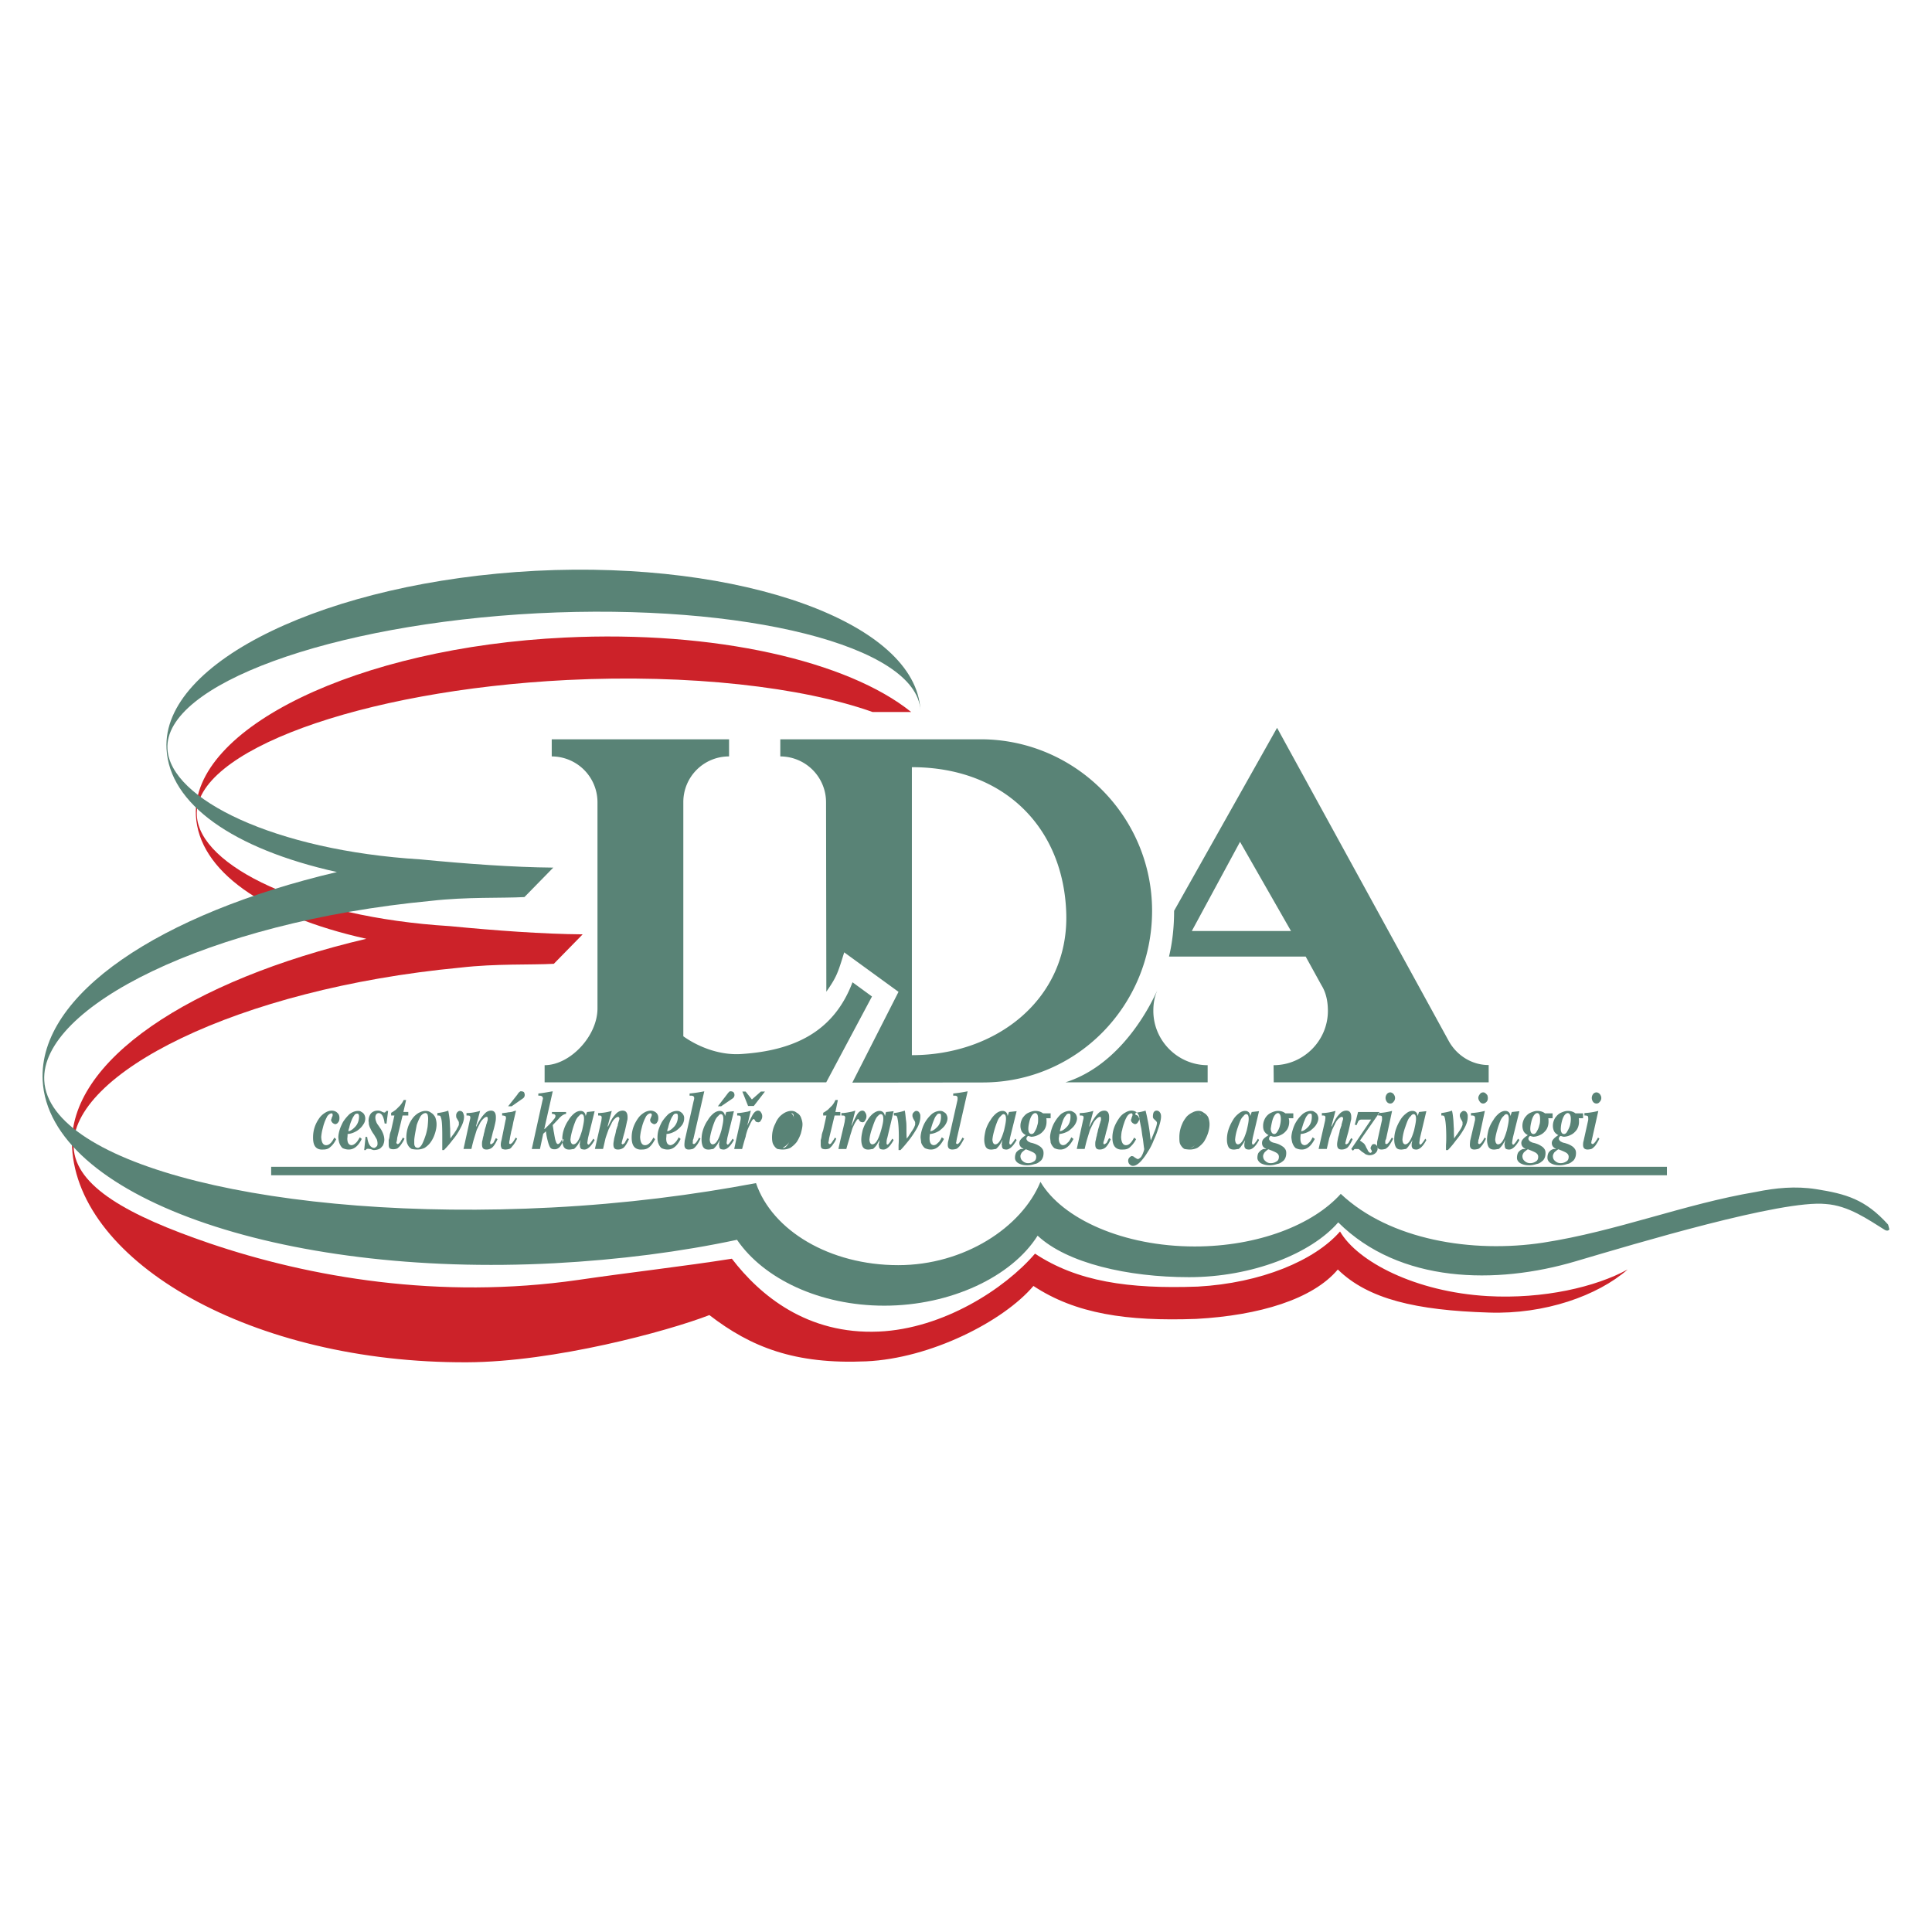 <svg xmlns="http://www.w3.org/2000/svg" width="2500" height="2500" viewBox="0 0 192.756 192.756"><path fill-rule="evenodd" clip-rule="evenodd" fill="#fff" d="M0 0h192.756v192.756H0V0z"/><path fill="none" stroke="#598376" stroke-width=".844" stroke-miterlimit="2.613" d="M27.053 116.834h139.258"/><path d="M31.831 111.595c.163-.244.38-.435.597-.57.217-.136.435-.217.679-.217.108 0 .244.027.353.081.136.055.217.163.298.244.082.136.109.244.109.407s-.027.326-.109.407c-.081.136-.163.19-.326.217-.135-.054-.244-.108-.271-.162a.504.504 0 0 1-.136-.271c.027-.055.054-.108.081-.244.082-.136.082-.19.082-.245 0-.108-.027-.162-.109-.162-.135 0-.298.108-.434.298-.108.218-.217.435-.298.679-.082.218-.136.489-.19.679a4.752 4.752 0 0 0-.109.706c.027.543.19.814.489.814s.57-.244.814-.761l.19.163c-.163.326-.353.598-.597.788-.19.189-.434.244-.706.244h-.217c-.543-.055-.788-.435-.788-1.195 0-.651.163-1.276.598-1.9zm2.388.352a4.17 4.17 0 0 1 .678-.814c.271-.189.543-.298.842-.298.108 0 .244.026.326.108a.601.601 0 0 1 .271.244.884.884 0 0 1 .108.38c0 .218-.054.435-.217.651-.136.218-.326.407-.598.598-.271.162-.57.299-.95.325 0 .082 0 .244-.027.435 0 .435.136.651.407.679.136 0 .298-.082.434-.218.136-.108.245-.298.407-.569l.19.163c-.353.732-.787 1.059-1.303 1.059-.217 0-.407-.055-.597-.136-.163-.136-.271-.326-.353-.57a3.47 3.47 0 0 1-.082-.489c0-.244.055-.516.136-.787.084-.271.219-.544.328-.761zm1.52-.814c-.027-.026-.082-.026-.109-.026-.136 0-.217.054-.298.189-.082.108-.19.299-.271.516a3.468 3.468 0 0 0-.217.706c-.081.189-.081.326-.081.353.271-.054.516-.271.732-.516.217-.271.326-.597.326-.95 0-.136-.028-.217-.082-.272zm1.574 2.063a2.866 2.866 0 0 1-.353-.598 1.574 1.574 0 0 1-.163-.461c0-.082 0-.163-.027-.271 0-.326.081-.57.244-.787a.898.898 0 0 1 .651-.271c.108 0 .19 0 .244.027a.937.937 0 0 1 .245.108c.081.027.135.055.19.055.081 0 .136-.055.189-.163h.19l-.163 1.275-.189-.027c-.082-.651-.272-1.004-.57-1.031-.136 0-.217.055-.271.136s-.082.189-.082.299c0 .162.027.271.082.407.027.108.108.244.19.353s.163.244.244.353c.245.38.38.761.38 1.113 0 .19-.055.38-.136.569-.109.137-.245.299-.38.354a1.57 1.57 0 0 1-.516.108c-.082 0-.217-.054-.353-.108-.136 0-.217-.027-.244-.027-.136.027-.19.027-.217.136h-.163l.136-1.33.163.027c.082.679.326 1.059.679 1.086.082 0 .163-.055.245-.136.081-.055.108-.163.108-.299s-.027-.299-.082-.435c-.081-.137-.162-.272-.271-.462zm1.711-.434l.325-1.466h-.325v-.271c.163-.081.298-.189.461-.299l.435-.434c.136-.163.271-.354.353-.543h.244l-.271 1.194h.489v.353h-.57l-.543 2.253c0 .19-.054.354-.081.462.027.054.054.108.081.108 0 0 0 .027.055.027.081 0 .163-.082.271-.218.081-.163.189-.298.244-.435l.163.109c-.081.217-.217.407-.326.569a1.791 1.791 0 0 1-.38.407c-.136.055-.271.082-.407.082s-.271-.027-.353-.082c-.082-.081-.109-.217-.109-.38v-.461c.054-.136.082-.299.109-.543.053-.215.108-.35.135-.432zm2.551-.516c-.109.598-.217 1.086-.245 1.493v.244c0 .136 0 .271.055.353.027.082.108.163.19.163.054 0 .082.027.082.027.19 0 .353-.163.488-.435a6.29 6.29 0 0 0 .299-.76c.108-.299.163-.598.217-.896.027-.272.054-.57.054-.842 0-.163-.027-.299-.054-.38-.027-.082-.082-.136-.19-.163-.19 0-.379.136-.516.325a5.341 5.341 0 0 0-.38.871zm-.733-.136c.136-.271.271-.488.461-.706.163-.163.353-.325.543-.406.217-.109.407-.163.624-.163.19 0 .38.054.543.189.163.082.298.244.407.435.082.217.136.461.136.705 0 .299-.055.598-.163.924a3.063 3.063 0 0 1-.407.841c-.163.244-.38.435-.625.598a1.798 1.798 0 0 1-.733.163c-.217 0-.38-.027-.543-.055a.905.905 0 0 1-.407-.435c-.108-.189-.136-.461-.136-.732.001-.407.083-.896.3-1.358zm3.203-.407c-.027-.163-.082-.271-.109-.353-.027-.027-.108-.055-.217-.055h-.081v-.244c.435-.054.814-.136 1.086-.244.054.299.108.624.136.896.027.299.027.598.054.896 0 .299 0 .625.027 1.005.027-.082.108-.163.19-.299.108-.136.189-.244.271-.38.082-.108.163-.244.217-.38.082-.108.136-.244.163-.326v-.163c0-.081 0-.108-.027-.162a1.549 1.549 0 0 0-.108-.19c-.027-.055-.082-.136-.109-.189-.027-.082-.027-.163-.027-.245 0-.136.054-.217.108-.298.082-.082.163-.136.244-.136.245 0 .353.136.407.406.027.055.027.109.027.19 0 .299-.108.679-.353 1.113a6.013 6.013 0 0 1-.814 1.221 8.61 8.61 0 0 1-.842.978h-.163v-.488-.842c.002-.869-.025-1.439-.08-1.711zm3.475.706c.163-.354.298-.598.434-.787.136-.218.298-.407.461-.57s.38-.244.57-.244c.326 0 .488.217.488.651 0 .136 0 .244-.027.407-.054.271-.136.651-.271 1.086-.109.461-.19.787-.272 1.004v.081c0 .055 0 .082.027.109 0 0 .027 0 .055.026a.95.95 0 0 0 .244-.162c.054-.108.136-.271.244-.462l.163.108c-.163.38-.353.679-.543.842a.88.88 0 0 1-.543.19c-.299 0-.461-.109-.461-.517 0-.136 0-.271.054-.434.027-.163.055-.299.108-.462 0-.136.082-.299.109-.516.054-.217.108-.353.136-.461 0-.055.027-.109.082-.271.027-.136.082-.244.082-.299v-.108c0-.082 0-.163-.082-.19-.136 0-.244.082-.38.217a1.617 1.617 0 0 0-.38.57c-.054.082-.136.271-.244.488-.082.245-.163.517-.271.869-.108.353-.19.705-.271 1.059h-.787l.625-2.85c.027-.109.054-.19.054-.271 0-.109-.027-.163-.082-.19-.082-.027-.163-.027-.299-.027v-.244c.435 0 .896-.081 1.357-.217l-.407 1.52.027.055zm2.579-1.113v-.244c.082 0 .19 0 .271-.027.109 0 .244-.026.353-.054.136 0 .272-.027.408-.055.108-.055.244-.081.353-.108-.082.325-.163.706-.271 1.14a9.926 9.926 0 0 1-.217.978c-.027.217-.109.461-.136.76-.055.19-.055.326-.055.353v.055s.027.027.055.027c.027 0 .027.027.027.027a.496.496 0 0 0 .271-.19c.082-.108.19-.271.298-.462l.136.109c-.163.325-.299.569-.461.732-.109.163-.245.299-.353.299a1.609 1.609 0 0 1-.353.055c-.136 0-.271-.055-.326-.055a.686.686 0 0 1-.136-.435c0-.189.054-.38.082-.488l.407-2.009c.027-.027.027-.081.027-.163 0-.108-.027-.189-.082-.189a.69.69 0 0 0-.298-.056zm.95-.923h-.353l.923-1.167a.892.892 0 0 1 .299-.326h.081a.45.45 0 0 1 .271.082.546.546 0 0 1 .082.298.427.427 0 0 1-.217.354l-1.086.759zm2.008 4.262l1.059-4.805c.027-.108.055-.217.055-.244a.306.306 0 0 0-.082-.189c-.054-.055-.163-.082-.244-.082h-.136v-.217c.57-.055 1.059-.163 1.438-.218l-.841 3.746.027.027c.407-.407.733-.706.896-.95.136-.136.19-.271.19-.353 0-.136-.108-.218-.353-.218v-.189h1.412v.189c-.244.027-.516.218-.76.516l-.57.598c0 .108.054.299.082.57.054.244.082.461.108.597.027.136.054.299.109.435.054.189.108.271.217.299.136-.027.298-.19.434-.543l.136.108c-.136.325-.271.624-.434.76a.628.628 0 0 1-.489.19c-.163 0-.299-.027-.408-.163-.108-.163-.189-.407-.271-.733a6.187 6.187 0 0 1-.163-.896l-.271.245-.326 1.52h-.815zm3.665-2.877c.136-.244.326-.462.543-.651.189-.163.434-.271.651-.271.298 0 .488.189.516.516l.136-.407.76-.082-.651 2.633a8.415 8.415 0 0 0-.081.543c0 .027.027.055.027.082a.334.334 0 0 0 .054.081c.081 0 .136-.054.217-.163a3.39 3.39 0 0 0 .298-.434l.136.136c-.38.679-.732.95-1.031.95a.954.954 0 0 1-.299-.055c-.108-.081-.136-.217-.136-.326 0-.027 0-.054-.027-.054 0-.082.027-.19.027-.271.027-.136.055-.244.082-.271l-.027.027c-.109.189-.19.353-.299.516-.109.136-.217.271-.353.38-.136 0-.299.055-.462.055-.244 0-.407-.055-.543-.244-.108-.19-.163-.462-.163-.733 0-.299.027-.597.136-.95.109-.356.271-.709.489-1.007zm1.303-.598c-.082 0-.163.055-.271.19-.108.081-.217.244-.299.407a8.175 8.175 0 0 0-.244.651c-.163.516-.271.95-.298 1.303.027.299.108.435.271.461.353 0 .625-.461.896-1.411.108-.488.19-.842.19-1.14-.001-.298-.082-.461-.245-.461zm2.633 1.249c.163-.354.299-.598.407-.787.136-.218.299-.407.461-.57.19-.163.38-.244.597-.244.326 0 .489.217.489.651 0 .136 0 .244-.054.407-.055.271-.136.651-.244 1.086-.136.461-.217.787-.272 1.004v.027c0 .027-.027.054-.027.054 0 .055.027.082.054.109l.054.026c.109-.054.19-.108.217-.162.054-.108.135-.271.271-.462l.136.108c-.163.38-.353.679-.516.842a.954.954 0 0 1-.57.19c-.299 0-.462-.109-.462-.517 0-.136.027-.271.054-.434a2.76 2.76 0 0 1 .109-.462c.027-.136.082-.299.108-.516.082-.217.108-.353.163-.461 0-.055 0-.109.054-.271.027-.136.082-.244.082-.299.027-.055.027-.082.027-.108 0-.082-.027-.163-.109-.19-.135 0-.244.082-.38.217-.136.137-.244.299-.353.57-.055.082-.136.271-.244.488-.082.245-.19.517-.299.869l-.244 1.059h-.814l.651-2.85c0-.109.027-.19.027-.271 0-.109-.027-.163-.082-.19s-.136-.027-.271-.027v-.244a5.02 5.02 0 0 0 1.357-.217l-.407 1.52.03.055zm2.986-.814c.163-.244.38-.435.597-.57a1.33 1.33 0 0 1 .679-.217.84.84 0 0 1 .353.081.688.688 0 0 1 .298.244c.082.136.109.244.109.407s-.027.326-.109.407c-.054.136-.163.19-.298.217a.72.72 0 0 1-.299-.162.364.364 0 0 1-.108-.271c0-.055.027-.108.082-.244.054-.136.081-.19.081-.245 0-.108-.054-.162-.136-.162-.136 0-.298.108-.434.298-.108.218-.217.435-.298.679-.082.218-.136.489-.19.679a4.893 4.893 0 0 0-.108.706c.027.543.19.814.489.814s.57-.244.841-.761l.163.163c-.163.326-.353.598-.57.788-.217.189-.461.244-.732.244h-.218c-.543-.055-.814-.435-.814-1.195-.002-.651.187-1.276.622-1.9zm2.389.352a4.17 4.17 0 0 1 .678-.814c.272-.189.543-.298.842-.298.108 0 .244.026.353.108.082.055.19.136.245.244a.617.617 0 0 1 .108.38c0 .218-.054.435-.19.651a2.64 2.64 0 0 1-.625.598c-.271.162-.57.299-.95.325 0 .082 0 .244-.027.435 0 .435.136.651.407.679.135 0 .298-.082.434-.218.136-.108.271-.298.407-.569l.19.163c-.353.732-.787 1.059-1.303 1.059-.217 0-.407-.055-.597-.136-.163-.136-.271-.326-.353-.57a1.856 1.856 0 0 1-.054-.489c0-.244.027-.516.108-.787a4.96 4.96 0 0 1 .327-.761zm1.547-.814c-.054-.026-.081-.026-.136-.026-.136 0-.217.054-.299.189a2.248 2.248 0 0 0-.271.516 3.532 3.532 0 0 0-.217.706c-.082.189-.082.326-.082.353.272-.054.516-.271.733-.516.217-.271.326-.597.326-.95a.59.59 0 0 0-.054-.272zm1.628-1.303a.959.959 0 0 0 .054-.271c0-.054-.027-.136-.054-.162-.055-.055-.136-.082-.245-.082H68.8v-.217c.57-.055 1.059-.136 1.466-.218l-1.086 4.751c-.027.054-.054.108-.054.189 0 .108 0 .19-.027.217 0 0 .027.027.027.055 0 0 0 .027.054.027l.027.027c.136 0 .326-.218.543-.652l.136.109c-.136.299-.271.543-.435.732-.108.136-.244.271-.353.299-.136.027-.245.055-.38.055-.271 0-.434-.136-.434-.462 0-.19.027-.325.027-.407l.897-3.99zm1.412 1.928c.136-.244.326-.462.543-.651.19-.163.435-.271.651-.271.299 0 .489.189.516.516l.135-.407.76-.082-.651 2.633a9.07 9.07 0 0 0-.082.543c0 .027.027.055.027.082a.334.334 0 0 0 .054.081c.082 0 .136-.054.217-.163a3.47 3.47 0 0 0 .299-.434l.135.136c-.38.679-.733.95-1.032.95a.947.947 0 0 1-.298-.055c-.108-.081-.136-.217-.136-.326 0-.027 0-.054-.027-.054 0-.082.027-.19.027-.271.027-.136.054-.244.082-.271l-.027.027c-.108.189-.189.353-.298.516-.109.136-.217.271-.353.38-.136 0-.298.055-.461.055-.245 0-.408-.055-.543-.244-.108-.19-.163-.462-.163-.733 0-.299.027-.597.136-.95.109-.356.272-.709.489-1.007zm1.303-.598c-.082 0-.163.055-.271.19-.109.081-.217.244-.298.407a8.154 8.154 0 0 0-.245.651c-.163.516-.271.95-.298 1.303.027.299.108.435.271.461.353 0 .624-.461.896-1.411.108-.488.19-.842.19-1.14-.001-.298-.083-.461-.245-.461zm.027-.787h-.326l.896-1.167c.136-.19.217-.271.299-.326h.081c.108 0 .19.027.271.082a.425.425 0 0 1-.109.652l-1.112.759zm1.9 1.547c.054-.244.054-.353.054-.406 0-.109-.027-.163-.082-.19-.027-.027-.136-.027-.271-.027v-.244c.19 0 .38-.027.543-.054.163-.027.299-.055.462-.082.135-.027.244-.081.353-.108l-.353 1.493c.217-.462.407-.842.542-1.086.163-.271.353-.407.516-.407.136 0 .245.054.299.163a.66.66 0 0 1 .135.406.672.672 0 0 1-.135.408c-.054.135-.163.189-.299.189-.054-.027-.082-.027-.082-.027-.081 0-.136-.054-.189-.136-.055-.108-.108-.163-.136-.163s-.082.027-.136.082c-.109.163-.19.325-.271.516a5.11 5.11 0 0 0-.244.543c-.055.189-.136.407-.163.624-.082.218-.19.624-.353 1.222h-.787c.19-.924.407-1.847.597-2.716zm2.47-3.013l-1.113 1.438h-.57l-.57-1.438h.326l.624.787.896-.787h.407zm1.764 3.339c-.136.598-.244 1.086-.271 1.493v.244c0 .136.027.271.055.353.054.082.108.163.217.163.027 0 .055.027.082.027.163 0 .326-.163.489-.435.108-.244.19-.488.271-.76.108-.299.163-.598.217-.896.027-.272.055-.57.055-.842 0-.163-.027-.299-.027-.38a.335.335 0 0 0-.217-.163c-.19 0-.38.136-.516.325a3.66 3.66 0 0 0-.355.871zm-.732-.136c.108-.271.244-.488.434-.706.163-.163.38-.325.542-.406.217-.109.435-.163.625-.163.217 0 .38.054.542.189a.905.905 0 0 1 .407.435c.082.217.163.461.163.705 0 .299-.081.598-.163.924a4.097 4.097 0 0 1-.407.841c-.19.244-.407.435-.651.598a1.805 1.805 0 0 1-.733.163c-.19 0-.38-.027-.543-.055-.163-.081-.298-.244-.407-.435-.108-.189-.136-.461-.136-.732.001-.407.082-.896.327-1.358zm4.777.652l.326-1.466h-.326v-.271c.163-.081.298-.189.461-.299l.434-.434a2.22 2.22 0 0 0 .326-.543h.245l-.245 1.194h.489v.353h-.57l-.543 2.253c-.027.19-.054.354-.081.462l.054.108c.027 0 .027.027.082.027.081 0 .163-.082.244-.218.108-.163.217-.298.271-.435l.136.109c-.082.217-.19.407-.326.569-.082.163-.245.299-.353.407-.136.055-.271.082-.407.082s-.271-.027-.353-.082c-.082-.081-.109-.217-.109-.38v-.461c.054-.136.082-.299.109-.543.054-.215.109-.35.136-.432zm2.145-.842c.026-.244.054-.353.054-.406 0-.109-.054-.163-.081-.19-.055-.027-.163-.027-.299-.027v-.244c.217 0 .407-.027.57-.054.163-.027.299-.055.435-.082s.271-.081.38-.108l-.38 1.493h.027c.19-.462.38-.842.516-1.086.163-.271.353-.407.543-.407.108 0 .217.054.271.163a.66.66 0 0 1 .135.406.672.672 0 0 1-.135.408.282.282 0 0 1-.271.189c-.054-.027-.109-.027-.109-.027-.054 0-.108-.054-.189-.136-.055-.108-.082-.163-.136-.163-.027 0-.055.027-.109.082-.108.163-.217.325-.299.516a2.478 2.478 0 0 0-.217.543c-.054.189-.135.407-.189.624-.055.218-.19.624-.353 1.222h-.788c.189-.924.433-1.847.624-2.716zm2.28-.162c.136-.244.326-.462.543-.651.217-.163.434-.271.651-.271.298 0 .489.189.543.516l.108-.407.76-.082-.625 2.633a1.539 1.539 0 0 0-.081.543v.082c.027.054.054.081.081.081.054 0 .109-.054.19-.163.055-.054.163-.217.299-.434l.136.136c-.38.679-.706.95-1.031.95a.948.948 0 0 1-.299-.055c-.108-.081-.136-.217-.136-.326 0-.027 0-.054-.027-.054 0-.082.027-.19.055-.271 0-.136.027-.244.054-.271l-.027.027c-.108.189-.19.353-.298.516a2.403 2.403 0 0 1-.353.38c-.136 0-.299.055-.461.055-.244 0-.407-.055-.543-.244-.108-.19-.163-.462-.163-.733 0-.299.055-.597.136-.95.108-.356.27-.709.488-1.007zm1.33-.598c-.082 0-.19.055-.299.19-.108.081-.19.244-.271.407a8.154 8.154 0 0 0-.245.651c-.19.516-.298.95-.326 1.303.027.299.108.435.271.461.353 0 .625-.461.896-1.411.136-.488.218-.842.218-1.14 0-.298-.082-.461-.244-.461zm1.683.543c-.027-.163-.055-.271-.108-.353-.027-.027-.109-.055-.19-.055h-.081v-.244a5.401 5.401 0 0 0 1.086-.244c.054.299.081.624.108.896.054.299.054.598.054.896 0 .299 0 .625.027 1.005.054-.082.136-.163.217-.299s.163-.244.245-.38c.081-.108.162-.244.244-.38.054-.108.108-.244.136-.326v-.163c0-.081 0-.108-.027-.162a1.549 1.549 0 0 0-.108-.19c-.027-.055-.082-.136-.082-.189-.054-.082-.054-.163-.054-.245 0-.136.054-.217.136-.298.081-.082.163-.136.244-.136.217 0 .326.136.407.406v.19c0 .299-.082.679-.326 1.113a9.707 9.707 0 0 1-.814 1.221c-.326.407-.597.733-.841.978h-.19v-.488c.027-.326.027-.598.027-.842-.002-.869-.056-1.439-.11-1.711zm2.742.244c.19-.325.434-.597.678-.814.244-.189.543-.298.814-.298.136 0 .244.026.353.108.109.055.218.136.272.244s.108.244.108.38c0 .218-.082.435-.217.651-.136.218-.353.407-.597.598-.271.162-.57.299-.95.325 0 .082-.027.244-.027.435 0 .435.136.651.407.679a.559.559 0 0 0 .407-.218c.163-.108.271-.298.407-.569l.217.163c-.38.732-.787 1.059-1.303 1.059-.217 0-.407-.055-.597-.136a1.242 1.242 0 0 1-.38-.57c0-.108-.027-.244-.054-.489 0-.244.054-.516.135-.787.082-.271.191-.544.327-.761zm1.52-.814c-.027-.026-.082-.026-.109-.026-.136 0-.217.054-.298.189-.108.108-.19.299-.271.516-.108.244-.163.462-.245.706a2.34 2.34 0 0 0-.081.353c.298-.054.542-.271.76-.516.217-.271.299-.597.299-.95-.001-.136-.001-.217-.055-.272zm1.682-1.303c.027-.081.027-.189.027-.271 0-.054 0-.136-.055-.162-.027-.055-.108-.082-.244-.082h-.136v-.217a14.87 14.87 0 0 0 1.438-.218l-1.085 4.751c0 .054-.027.108-.027.189-.027.108-.027.19-.055.217 0 0 .027.027.027.055.027 0 .027.027.054.027a.084.084 0 0 0 .054.027c.108 0 .299-.218.516-.652l.163.109a7.282 7.282 0 0 1-.434.732c-.136.136-.245.271-.38.299a1.59 1.59 0 0 1-.353.055c-.299 0-.461-.136-.461-.462 0-.19.027-.325.054-.407l.897-3.99zm3.311 1.928c.137-.244.326-.462.543-.651.191-.163.436-.271.652-.271.299 0 .488.189.516.516l.135-.407.762-.082-.652 2.633a8.32 8.32 0 0 0-.082.543c0 .027.027.055.027.082a.318.318 0 0 0 .055.081c.082 0 .135-.054.217-.163a3.26 3.26 0 0 0 .299-.434l.137.136c-.381.679-.734.95-1.033.95a.94.94 0 0 1-.297-.055c-.109-.081-.137-.217-.137-.326 0-.027 0-.054-.027-.054 0-.082.027-.19.027-.271.027-.136.055-.244.082-.271l-.027.027c-.109.189-.189.353-.299.516-.109.136-.217.271-.354.38-.135 0-.299.055-.461.055-.244 0-.406-.055-.543-.244-.107-.19-.162-.462-.162-.733 0-.299.055-.597.135-.95.108-.356.27-.709.487-1.007zm1.303-.598c-.08 0-.162.055-.27.19-.109.081-.219.244-.299.407a7.465 7.465 0 0 0-.244.651c-.164.516-.271.95-.299 1.303.027.299.107.435.271.461.352 0 .623-.461.895-1.411.109-.488.189-.842.189-1.14.001-.298-.079-.461-.243-.461zm1.141 4.37c0-.189.027-.325.082-.461s.135-.19.217-.271a.968.968 0 0 1 .299-.163h.244v-.027c-.244-.108-.408-.299-.408-.57 0-.162.082-.298.164-.38.082-.108.244-.244.488-.407a.996.996 0 0 1-.406-.353 1.255 1.255 0 0 1-.137-.569c0-.299.082-.543.217-.788.164-.217.326-.407.57-.516s.461-.189.705-.189c.326 0 .598.108.762.244h.76v.488h-.436c.027.081.027.19.027.353 0 .299-.08.57-.217.787-.162.218-.352.408-.598.517a1.616 1.616 0 0 1-.705.189c-.027 0-.082-.027-.135-.027-.082-.026-.137-.054-.164-.054s-.082.027-.135.108c-.027.027-.055.108-.055.19.027.108.082.162.162.244.109.054.191.108.299.136.137.026.217.054.299.081.271.081.516.217.68.354.189.189.27.325.27.597 0 .299-.08.543-.244.732-.189.163-.379.326-.623.354a2.336 2.336 0 0 1-.734.136c-.406 0-.678-.082-.922-.217-.217-.138-.326-.327-.326-.518zm1.086-.868a2.62 2.62 0 0 0-.406.325c-.082.136-.137.245-.137.354 0 .217.082.38.217.488a.78.78 0 0 0 .57.218.977.977 0 0 0 .543-.164c.162-.081.244-.244.244-.461a.412.412 0 0 0-.135-.326c-.082-.109-.408-.244-.896-.434zm.923-3.61c-.219.027-.436.299-.57.842-.055.244-.109.488-.109.732 0 .353.137.516.326.516.109 0 .244-.081.326-.271a1.84 1.84 0 0 0 .244-.597c.082-.218.082-.435.082-.625 0-.38-.082-.597-.299-.597zm1.954.895c.191-.325.408-.597.652-.814.271-.189.57-.298.842-.298a.54.54 0 0 1 .352.108.586.586 0 0 1 .271.244.87.87 0 0 1 .109.38c0 .218-.082.435-.217.651-.137.218-.354.407-.598.598a2.198 2.198 0 0 1-.949.325c0 .082-.027.244-.055.435 0 .435.162.651.406.679a.57.57 0 0 0 .436-.218c.162-.108.271-.298.406-.569l.217.163c-.379.732-.814 1.059-1.303 1.059a1.4 1.4 0 0 1-.598-.136 1.24 1.24 0 0 1-.379-.57c0-.108-.027-.244-.055-.489 0-.244.055-.516.135-.787.083-.271.193-.544.328-.761zm1.521-.814c-.027-.026-.082-.026-.109-.026-.137 0-.217.054-.299.189-.109.108-.217.299-.299.516-.08.244-.162.462-.217.706a2.27 2.27 0 0 0-.082.353c.299-.054.543-.271.76-.516.219-.271.299-.597.299-.95 0-.136 0-.217-.053-.272zm1.953 1.276c.164-.354.299-.598.436-.787.135-.218.297-.407.461-.57a.823.823 0 0 1 .57-.244c.326 0 .488.217.488.651 0 .136 0 .244-.027.407-.055.271-.135.651-.271 1.086-.109.461-.189.787-.271 1.004v.081c0 .055 0 .082.027.109 0 0 .027 0 .055.026a.987.987 0 0 0 .244-.162c.055-.108.135-.271.244-.462l.162.108c-.162.38-.352.679-.543.842a.877.877 0 0 1-.543.19c-.299 0-.461-.109-.461-.517 0-.136 0-.271.055-.434.027-.163.055-.299.107-.462 0-.136.082-.299.109-.516.055-.217.109-.353.137-.461 0-.055.027-.109.08-.271.027-.136.082-.244.082-.299v-.108c0-.082 0-.163-.082-.19-.135 0-.244.082-.379.217a1.617 1.617 0 0 0-.381.57c-.055.082-.135.271-.244.488-.082.245-.162.517-.271.869s-.189.705-.271 1.059h-.787l.625-2.85c.027-.109.055-.19.055-.271 0-.109-.027-.163-.082-.19-.082-.027-.164-.027-.299-.027v-.244c.434 0 .896-.081 1.357-.217l-.408 1.52.026.055zm2.932-.814c.164-.244.354-.435.598-.57.217-.136.434-.217.652-.217.135 0 .244.027.379.081a.799.799 0 0 1 .271.244c.082.136.137.244.137.407s-.055.326-.137.407c-.055.136-.162.19-.299.217-.135-.054-.244-.108-.271-.162-.08-.055-.107-.136-.135-.271.027-.055.055-.108.08-.244.055-.136.082-.19.082-.245 0-.108-.027-.162-.107-.162-.164 0-.299.108-.436.298a3.122 3.122 0 0 0-.299.679c-.08.218-.162.489-.189.679-.082.218-.082.435-.109.706.027.543.191.814.49.814.297 0 .543-.244.812-.761l.191.163a2.636 2.636 0 0 1-.598.788c-.189.189-.434.244-.705.244h-.244c-.543-.055-.814-.435-.814-1.195 0-.651.217-1.276.651-1.9zm2.172 4.288c-.271.272-.516.435-.76.435a.408.408 0 0 1-.326-.136c-.107-.081-.162-.244-.162-.38s.055-.244.135-.325c.082-.082.164-.136.244-.136.109.026.164.054.191.054 0 .027.053.055.107.108.082.027.137.082.191.108a.29.29 0 0 0 .135.027c.082-.027.162-.108.271-.189.082-.136.162-.271.217-.435.055-.136.109-.299.109-.38-.055-.299-.082-.651-.137-1.031-.08-.38-.107-.76-.162-1.059-.082-.354-.109-.57-.137-.651-.027-.19-.08-.326-.107-.407-.027-.082-.055-.136-.109-.163a.305.305 0 0 0-.217-.082v-.217c.406-.054.76-.136 1.004-.217.055.244.137.543.189.868.082.354.137.706.191 1.059.055.354.08.679.135 1.005h.027c.164-.38.299-.733.408-1.005.107-.271.162-.488.189-.679 0-.081-.027-.108-.055-.162-.027-.055-.082-.082-.135-.136a14.288 14.288 0 0 0-.137-.136.306.306 0 0 1-.08-.218c0-.163.025-.325.08-.434.082-.109.162-.163.299-.163.109 0 .244.054.326.19.082.108.107.243.107.406 0 .244-.08.651-.297 1.249a8.472 8.472 0 0 1-.436 1.112 5.725 5.725 0 0 1-.598 1.168c-.239.41-.484.708-.7.952zm4.886-3.637a15.351 15.351 0 0 0-.271 1.493v.244c0 .136.027.271.053.353.055.082.109.163.219.163.027 0 .055.027.08.027.191 0 .354-.163.49-.435a6.59 6.59 0 0 0 .271-.76c.107-.299.162-.598.217-.896a8.81 8.81 0 0 0 .053-.842c0-.163-.025-.299-.025-.38a.337.337 0 0 0-.219-.163c-.189 0-.352.136-.516.325a5.381 5.381 0 0 0-.352.871zm-.734-.136c.109-.271.271-.488.436-.706.162-.163.379-.325.57-.406.189-.109.406-.163.596-.163a.78.78 0 0 1 .543.189c.164.082.326.244.436.435.08.217.135.461.135.705 0 .299-.055.598-.162.924a3.999 3.999 0 0 1-.408.841 2.703 2.703 0 0 1-.65.598 1.797 1.797 0 0 1-.732.163c-.191 0-.381-.027-.543-.055-.164-.081-.299-.244-.408-.435-.107-.189-.107-.461-.107-.732a3.193 3.193 0 0 1 .294-1.358zm5.049-.352c.137-.244.326-.462.57-.651.191-.163.408-.271.652-.271.299 0 .488.189.516.516l.135-.407.734-.082-.625 2.633a8.32 8.32 0 0 0-.082.543c0 .027.027.055.027.082.027.054.027.081.055.081.055 0 .135-.054.217-.163a3.26 3.26 0 0 0 .299-.434l.109.136c-.354.679-.707.95-1.006.95a.805.805 0 0 1-.297-.055.423.423 0 0 1-.164-.326v-.054c0-.082 0-.19.027-.271.027-.136.055-.244.055-.271v.027c-.109.189-.189.353-.326.516a1.419 1.419 0 0 1-.326.38c-.162 0-.297.055-.461.055-.244 0-.434-.055-.543-.244-.107-.19-.162-.462-.162-.733a3.1 3.1 0 0 1 .135-.95c.109-.356.271-.709.461-1.007zm1.33-.598c-.08 0-.189.055-.27.19-.109.081-.219.244-.299.407a8.133 8.133 0 0 0-.246.651c-.189.516-.27.95-.297 1.303.027.299.107.435.271.461.324 0 .623-.461.895-1.411.109-.488.191-.842.191-1.14.001-.298-.081-.461-.245-.461zm1.113 4.37c0-.189.027-.325.082-.461.082-.136.162-.19.244-.271.055-.055.162-.108.271-.163h.271v-.027c-.271-.108-.406-.299-.406-.57 0-.162.053-.298.135-.38.082-.108.271-.244.516-.407a.996.996 0 0 1-.406-.353c-.109-.163-.137-.353-.137-.569 0-.299.082-.543.217-.788.137-.217.326-.407.57-.516.217-.108.461-.189.707-.189.324 0 .568.108.732.244h.787v.488h-.461c.027.081.053.19.053.353 0 .299-.08.57-.217.787-.162.218-.354.408-.598.517a1.616 1.616 0 0 1-.705.189c-.027 0-.082-.027-.162-.027-.082-.026-.109-.054-.164-.054 0 0-.08.027-.107.108-.055.027-.055.108-.055.19 0 .108.082.162.162.244a.791.791 0 0 0 .299.136c.109.026.217.054.299.081.271.081.488.217.678.354.191.189.273.325.273.597 0 .299-.082.543-.246.732-.189.163-.406.326-.65.354a2.335 2.335 0 0 1-.732.136c-.381 0-.652-.082-.924-.217-.189-.138-.326-.327-.326-.518zm1.086-.868a2.361 2.361 0 0 0-.379.325c-.082.136-.137.245-.137.354 0 .217.082.38.217.488a.716.716 0 0 0 .543.218.995.995 0 0 0 .57-.164c.164-.081.244-.244.244-.461a.412.412 0 0 0-.135-.326c-.108-.109-.407-.244-.923-.434zm.951-3.61c-.219.027-.436.299-.57.842a6.97 6.97 0 0 0-.137.732c.027.353.164.516.354.516.109 0 .217-.081.326-.271a1.84 1.84 0 0 0 .244-.597c.055-.218.082-.435.082-.625 0-.38-.109-.597-.299-.597zm1.819.895c.189-.325.434-.597.678-.814.244-.189.543-.298.814-.298.137 0 .244.026.354.108.107.055.217.136.271.244s.109.244.109.38c0 .218-.082.435-.219.651-.135.218-.352.407-.596.598-.273.162-.57.299-.951.325 0 .082-.027.244-.027.435 0 .435.137.651.408.679a.558.558 0 0 0 .406-.218c.164-.108.271-.298.408-.569l.217.163c-.381.732-.787 1.059-1.303 1.059-.219 0-.408-.055-.598-.136-.162-.136-.271-.326-.354-.57a3.47 3.47 0 0 1-.082-.489c0-.244.055-.516.137-.787.083-.271.191-.544.328-.761zm1.519-.814c-.027-.026-.082-.026-.107-.026-.137 0-.219.054-.299.189-.109.108-.191.299-.271.516-.109.244-.164.462-.244.706a2.27 2.27 0 0 0-.082.353c.299-.054.543-.271.76-.516.217-.271.299-.597.299-.95-.001-.136-.001-.217-.056-.272zm2.035 1.276c.164-.354.299-.598.408-.787.135-.218.299-.407.461-.57.189-.163.381-.244.598-.244.326 0 .488.217.488.651 0 .136 0 .244-.055.407-.055.271-.135.651-.244 1.086-.135.461-.217.787-.271 1.004v.027c0 .027-.027.054-.027.054 0 .055.027.082.027.109 0 0 .027 0 .082.026.109-.054.189-.108.217-.162.055-.108.137-.271.271-.462l.137.108c-.164.38-.354.679-.516.842a.959.959 0 0 1-.57.19c-.299 0-.463-.109-.463-.517 0-.136.027-.271.055-.434s.055-.299.109-.462c.027-.136.082-.299.107-.516.082-.217.109-.353.164-.461 0-.055 0-.109.055-.271.025-.136.08-.244.08-.299.027-.055.027-.082.027-.108 0-.082-.027-.163-.107-.19-.137 0-.244.082-.381.217-.137.137-.244.299-.354.57-.053.082-.135.271-.244.488-.08.245-.189.517-.299.869-.08.353-.162.705-.244 1.059h-.814l.652-2.85c0-.109.027-.19.027-.271 0-.109-.027-.163-.082-.19s-.135-.027-.271-.027v-.244c.408 0 .896-.081 1.357-.217l-.406 1.52.026.055zm1.955 2.226l1.982-2.932h-.979c-.08 0-.162.027-.189.055-.055.027-.082.081-.135.136a.461.461 0 0 1-.055.136 1.801 1.801 0 0 0-.082.217l-.189-.027.326-1.275h2.117v.081l-1.928 2.769c.162.109.299.218.406.299.109.136.164.244.217.38.082.163.137.218.164.326.082.108.107.163.189.189 0 .027.055.027.082.027s.055-.027.082-.054c.027-.027.053-.027.053-.055 0-.055-.025-.108-.08-.217-.027-.055-.055-.082-.055-.109 0-.108.055-.217.109-.299a.222.222 0 0 1 .217-.135.3.3 0 0 1 .271.135c.08.055.107.164.107.299 0 .19-.08.354-.244.489-.162.136-.379.189-.625.189-.107-.026-.244-.054-.352-.108a1.968 1.968 0 0 0-.354-.244 2.003 2.003 0 0 0-.326-.271H135.194a.202.202 0 0 0-.109.055c-.027.054-.082.081-.109.108l-.16-.164zm3.069-2.905v-.163c0-.108 0-.19-.055-.217-.027-.027-.109-.055-.244-.055h-.082v-.244a6.705 6.705 0 0 0 1.385-.217l-.598 2.796c-.027.054-.055.108-.082.189v.272s.027.027.055.027c.027.027.027.027.055.027.135 0 .299-.218.543-.652l.135.109a4.284 4.284 0 0 1-.434.732c-.109.136-.271.271-.354.299-.135.027-.244.055-.379.055-.271 0-.436-.136-.436-.462 0-.19 0-.325.027-.407l.464-2.089zm.812-2.742c.082 0 .164.027.246.082.08.054.135.136.162.189a.55.55 0 0 1-.082.678.386.386 0 0 1-.326.163.423.423 0 0 1-.324-.163.662.662 0 0 1-.137-.407c0-.135.055-.271.137-.38a.425.425 0 0 1 .324-.162zm1.006 2.77c.135-.244.324-.462.57-.651.189-.163.406-.271.65-.271.299 0 .488.189.516.516l.137-.407.732-.082-.625 2.633a7.28 7.28 0 0 0-.08.543c0 .027.025.055.025.082.027.054.027.081.055.081.055 0 .137-.054.217-.163a3.26 3.26 0 0 0 .299-.434l.109.136c-.354.679-.705.95-1.004.95a.817.817 0 0 1-.299-.055.423.423 0 0 1-.164-.326v-.054c0-.082 0-.19.027-.271.027-.136.055-.244.055-.271v.027c-.107.189-.189.353-.326.516a1.41 1.41 0 0 1-.324.38c-.164 0-.299.055-.463.055-.244 0-.434-.055-.543-.244-.107-.19-.162-.462-.162-.733a3.1 3.1 0 0 1 .135-.95c.11-.356.272-.709.463-1.007zm1.33-.598c-.082 0-.191.055-.271.19-.109.081-.217.244-.299.407a8.175 8.175 0 0 0-.244.651c-.191.516-.271.95-.299 1.303.027.299.107.435.271.461.326 0 .625-.461.896-1.411.107-.488.189-.842.189-1.14.001-.298-.081-.461-.243-.461zm3.149.543c-.027-.163-.055-.271-.109-.353-.027-.027-.107-.055-.189-.055h-.082v-.244c.408-.054.787-.136 1.059-.244.082.299.109.624.137.896.027.299.027.598.055.896 0 .299 0 .625.027 1.005.027-.082.107-.163.189-.299a3.57 3.57 0 0 0 .271-.38c.082-.108.162-.244.244-.38.055-.108.109-.244.135-.326v-.163c0-.081 0-.108-.025-.162a1.578 1.578 0 0 0-.109-.19c-.027-.055-.082-.136-.082-.189-.055-.082-.055-.163-.055-.245 0-.136.055-.217.137-.298.082-.082.162-.136.244-.136.217 0 .326.136.406.406v.19c0 .299-.08.679-.324 1.113a7.488 7.488 0 0 1-.842 1.221 8.73 8.73 0 0 1-.814.978h-.189v-.488c.027-.326.027-.598.027-.842-.002-.869-.057-1.439-.111-1.711zm2.986.027v-.163c0-.108-.027-.19-.082-.217-.027-.027-.109-.055-.244-.055h-.082v-.244a6.683 6.683 0 0 0 1.385-.217l-.598 2.796c-.027.054-.055.108-.055.189 0 .108-.025.19-.025.217 0 0 .025.027.025.055 0 0 0 .027.027.027l.055.027c.137 0 .326-.218.543-.652l.137.109c-.137.299-.271.543-.436.732-.107.136-.244.271-.352.299-.137.027-.244.055-.381.055-.271 0-.434-.136-.434-.462 0-.19.027-.325.027-.407l.49-2.089zm.814-2.742c.08 0 .162.027.217.082.08.054.135.136.189.189.027.082.055.19.055.271 0 .163-.027.299-.137.407-.107.108-.217.163-.324.163-.137 0-.244-.055-.326-.163s-.164-.244-.164-.407c0-.135.082-.271.164-.38s.19-.162.326-.162zm1.004 2.77c.135-.244.326-.462.543-.651.189-.163.434-.271.65-.271.299 0 .49.189.516.516l.137-.407.76-.082-.65 2.633a8.32 8.32 0 0 0-.082.543c0 .027.027.055.027.082a.318.318 0 0 0 .055.081c.08 0 .135-.054.217-.163.055-.054.162-.217.299-.434l.135.136c-.379.679-.732.95-1.031.95a.954.954 0 0 1-.299-.055c-.107-.081-.135-.217-.135-.326 0-.027 0-.054-.027-.054 0-.082.027-.19.027-.271.027-.136.053-.244.08-.271l-.027.027c-.107.189-.189.353-.299.516a2.307 2.307 0 0 1-.352.38c-.137 0-.299.055-.463.055-.242 0-.406-.055-.541-.244-.109-.19-.164-.462-.164-.733 0-.299.055-.597.137-.95a3.38 3.38 0 0 1 .487-1.007zm1.303-.598c-.082 0-.162.055-.271.19-.109.081-.217.244-.299.407a8.175 8.175 0 0 0-.244.651c-.162.516-.271.95-.299 1.303.027.299.109.435.271.461.354 0 .625-.461.896-1.411.107-.488.189-.842.189-1.14.001-.298-.081-.461-.243-.461zm1.059 4.37c0-.189.027-.325.082-.461.053-.136.135-.19.217-.271a.968.968 0 0 1 .299-.163h.244v-.027c-.244-.108-.408-.299-.408-.57 0-.162.082-.298.164-.38.08-.108.244-.244.488-.407a1 1 0 0 1-.408-.353 1.28 1.28 0 0 1-.135-.569c0-.299.082-.543.217-.788.162-.217.326-.407.57-.516s.461-.189.705-.189c.326 0 .598.108.762.244h.76v.488h-.436c.027.081.027.19.027.353 0 .299-.082.57-.217.787-.162.218-.354.408-.598.517a1.616 1.616 0 0 1-.705.189c-.027 0-.082-.027-.137-.027-.08-.026-.135-.054-.162-.054s-.082.027-.135.108c-.027.027-.055.108-.055.19.027.108.08.162.162.244.109.054.189.108.299.136.135.026.217.054.299.081.271.081.488.217.678.354.191.189.271.325.271.597 0 .299-.08.543-.244.732-.189.163-.379.326-.623.354-.246.081-.49.136-.734.136-.406 0-.678-.082-.922-.217-.216-.138-.325-.327-.325-.518zm1.086-.868a2.643 2.643 0 0 0-.408.325c-.08.136-.135.245-.135.354 0 .217.082.38.217.488a.78.78 0 0 0 .57.218.977.977 0 0 0 .543-.164c.162-.081.244-.244.244-.461a.412.412 0 0 0-.135-.326c-.082-.109-.408-.244-.896-.434zm.923-3.61c-.219.027-.436.299-.57.842-.055.244-.109.488-.109.732 0 .353.135.516.326.516.107 0 .244-.081.326-.271a1.84 1.84 0 0 0 .244-.597c.08-.218.08-.435.08-.625 0-.38-.08-.597-.297-.597zm1.032 4.478c0-.189.025-.325.08-.461s.137-.19.217-.271c.055-.055.164-.108.299-.163h.244v-.027c-.244-.108-.406-.299-.406-.57 0-.162.082-.298.162-.38.082-.108.244-.244.49-.407a1 1 0 0 1-.408-.353 1.254 1.254 0 0 1-.135-.569c0-.299.08-.543.217-.788.162-.217.326-.407.57-.516s.461-.189.705-.189c.326 0 .598.108.76.244h.76v.488h-.434c.027.081.027.19.027.353 0 .299-.082.57-.219.787-.162.218-.352.408-.596.517a1.617 1.617 0 0 1-.707.189c-.025 0-.08-.027-.135-.027-.082-.026-.137-.054-.162-.054-.027 0-.082.027-.137.108-.027.027-.055.108-.055.19.027.108.082.162.164.244.107.054.189.108.299.136.135.026.217.054.297.081.271.081.516.217.68.354.189.189.271.325.271.597 0 .299-.082.543-.244.732-.191.163-.381.326-.625.354a2.335 2.335 0 0 1-.732.136c-.408 0-.68-.082-.924-.217-.216-.138-.323-.327-.323-.518zm1.086-.868a2.643 2.643 0 0 0-.408.325c-.082.136-.135.245-.135.354 0 .217.08.38.217.488a.776.776 0 0 0 .57.218.982.982 0 0 0 .543-.164c.162-.081.244-.244.244-.461a.407.407 0 0 0-.137-.326c-.082-.109-.406-.244-.894-.434zm.921-3.61c-.217.027-.434.299-.57.842a3.362 3.362 0 0 0-.107.732c0 .353.135.516.324.516.109 0 .244-.081.326-.271.082-.136.189-.325.271-.597.055-.218.082-.435.082-.625.001-.38-.109-.597-.326-.597zm2.063.678v-.163c0-.108-.027-.19-.055-.217a.536.536 0 0 0-.244-.055h-.08v-.244a6.705 6.705 0 0 0 1.385-.217l-.625 2.796c0 .054-.027.108-.055.189 0 .108-.027.19-.027.217 0 0 .027.027.027.055 0 0 .027.027.055.027.027.027.027.027.055.027.107 0 .299-.218.543-.652l.135.109a4.284 4.284 0 0 1-.434.732c-.137.136-.271.271-.381.299a1.581 1.581 0 0 1-.354.055c-.297 0-.461-.136-.461-.462 0-.19.027-.325.055-.407l.461-2.089zm.814-2.742c.082 0 .164.027.244.082a.512.512 0 0 1 .164.189.549.549 0 0 1-.082.678.388.388 0 0 1-.326.163.43.43 0 0 1-.326-.163.673.673 0 0 1-.135-.407.66.66 0 0 1 .135-.38.432.432 0 0 1 .326-.162z" fill-rule="evenodd" clip-rule="evenodd" fill="#598376"/><path d="M119.561 111.01c.328.125.719 1.157.344 2.189-.375 1.016-1.188 1.532-1.516 1.407-.346-.125-.674-1.126-.299-2.143.377-1.031 1.127-1.578 1.471-1.453zM78.844 110.982c.328.125.719 1.157.344 2.189-.375 1.016-1.188 1.532-1.517 1.407-.344-.125-.672-1.126-.297-2.143.375-1.03 1.126-1.578 1.47-1.453zM86.997 99.42l-4.564 8.563H54.337v-1.71c2.521 0 5.274-2.884 5.274-5.665V80.033a4.573 4.573 0 0 0-4.564-4.564v-1.71h17.692v1.71a4.55 4.55 0 0 0-4.564 4.55v23.371c1.231.884 3.405 1.928 5.795 1.769 5.361-.348 9.245-2.29 11.084-7.158l1.943 1.419z" fill-rule="evenodd" clip-rule="evenodd" fill="#598376"/><path d="M90.978 105.274V76.542c9.288 0 15.157 6.114 15.403 14.605.246 8.491-6.926 14.127-15.403 14.127zm7.028 2.724l-12.968.015 4.607-9.056-5.419-3.941c-.638 2.072-.753 2.449-1.782 3.926l-.029-18.909a4.573 4.573 0 0 0-4.564-4.564v-1.71h19.981c9.418 0 17.111 7.68 17.111 17.112s-7.49 17.142-16.937 17.127zM148.525 107.984H127.08l-.016-1.71c2.971 0 5.42-2.435 5.42-5.419 0-.913-.174-1.811-.637-2.55l-1.58-2.869h-13.635c.348-1.449.508-2.985.508-4.564l10.273-18.256 17.141 31.268c.797 1.42 2.289 2.376 3.971 2.376v1.724zM123.719 83.99l-4.811 8.897h9.896l-5.085-8.897zm-17.418 23.994c4.551-1.435 7.607-5.767 9.174-9.201-.291.682-.406 1.305-.406 2.072 0 2.984 2.449 5.419 5.418 5.419v1.71h-14.186z" fill-rule="evenodd" clip-rule="evenodd" fill="#598376"/><path d="M133.475 126.657c3.033 2.971 7.836 4.077 15.074 4.298 5.562.19 10.84-1.674 13.842-4.298-3.16 1.738-8.406 2.971-13.969 2.655-7.205-.411-12.988-3.445-14.727-6.447-2.529 2.907-7.9 5.151-14.189 5.499-6.922.253-12.041-.506-16.244-3.287-3.004 3.509-9.166 7.49-15.581 7.774-7.143.316-11.851-3.603-14.664-7.269-4.772.759-10.145 1.358-15.328 2.117-13.811 1.991-26.8-.253-36.818-3.665-8.059-2.75-13.336-5.657-13.526-9.576-.347-7.301 16.276-15.802 38.588-17.919 3.571-.411 7.016-.253 9.323-.38l2.876-2.938c-3.982-.032-8.69-.379-13.273-.822-14.474-.884-24.966-6.004-25.219-11.029-.348-6.384 16.244-12.483 36.944-13.526 12.199-.601 23.45.695 30.465 3.191h3.856c-6.321-5.088-19.594-8.153-34.542-7.426-20.669.98-37.26 9.039-36.818 17.761.285 5.467 6.637 9.987 17.003 12.293-17.603 4.14-29.802 12.199-29.359 20.795.601 11.503 17.982 21.553 39.409 21.458 8.691-.031 20.005-3.097 24.177-4.709 4.14 3.192 8.501 4.931 15.644 4.614 6.416-.284 13.683-3.981 16.687-7.521 4.203 2.781 9.322 3.54 16.244 3.287 6.287-.347 11.627-1.959 14.125-4.93z" fill-rule="evenodd" clip-rule="evenodd" fill="#cc2229"/><path d="M133.768 119.113c4.898 4.614 13.146 5.941 20.193 4.867 7.363-1.138 14.064-3.855 21.207-5.057 1.99-.411 3.98-.601 6.004-.284 3.002.474 4.93 1.011 7.205 3.539l.127.475c-.096.158-.285.158-.443.063-1.736-1.075-3.633-2.434-5.908-2.592-4.361-.442-18.963 3.95-24.967 5.72-7.9 2.339-17.541 2.212-23.672-3.887-2.717 3.129-8.596 5.467-14.885 5.467-6.1 0-12.168-1.391-15.105-4.14-2.592 4.108-8.692 6.984-15.297 6.984-6.447 0-12.041-2.687-14.696-6.573-5.625 1.2-11.756 1.991-18.203 2.338-27.495 1.454-50.471-6.731-51.071-18.234-.443-8.596 11.756-16.655 29.359-20.795-10.366-2.306-16.718-6.794-17.002-12.293-.475-8.722 16.117-16.686 36.817-17.761 20.637-1.043 37.956 5.183 38.398 13.905-.379-6.416-17.54-10.713-38.177-9.67-20.7 1.074-37.292 7.142-36.944 13.526.252 5.025 10.745 10.145 25.219 11.029 4.583.443 9.292.79 13.273.822l-2.876 2.939c-2.307.126-5.751-.031-9.323.379C20.69 91.999 4.036 100.5 4.415 107.8c.442 8.438 23.229 14.095 50.628 12.673 7.364-.38 14.19-1.265 20.384-2.434 1.612 4.74 7.364 8.186 14.189 8.186 6.574 0 12.325-3.762 14.19-8.312 2.182 3.698 8.281 6.447 15.391 6.447 6.289-.001 11.789-2.149 14.571-5.247z" fill-rule="evenodd" clip-rule="evenodd" fill="#598376"/></svg>